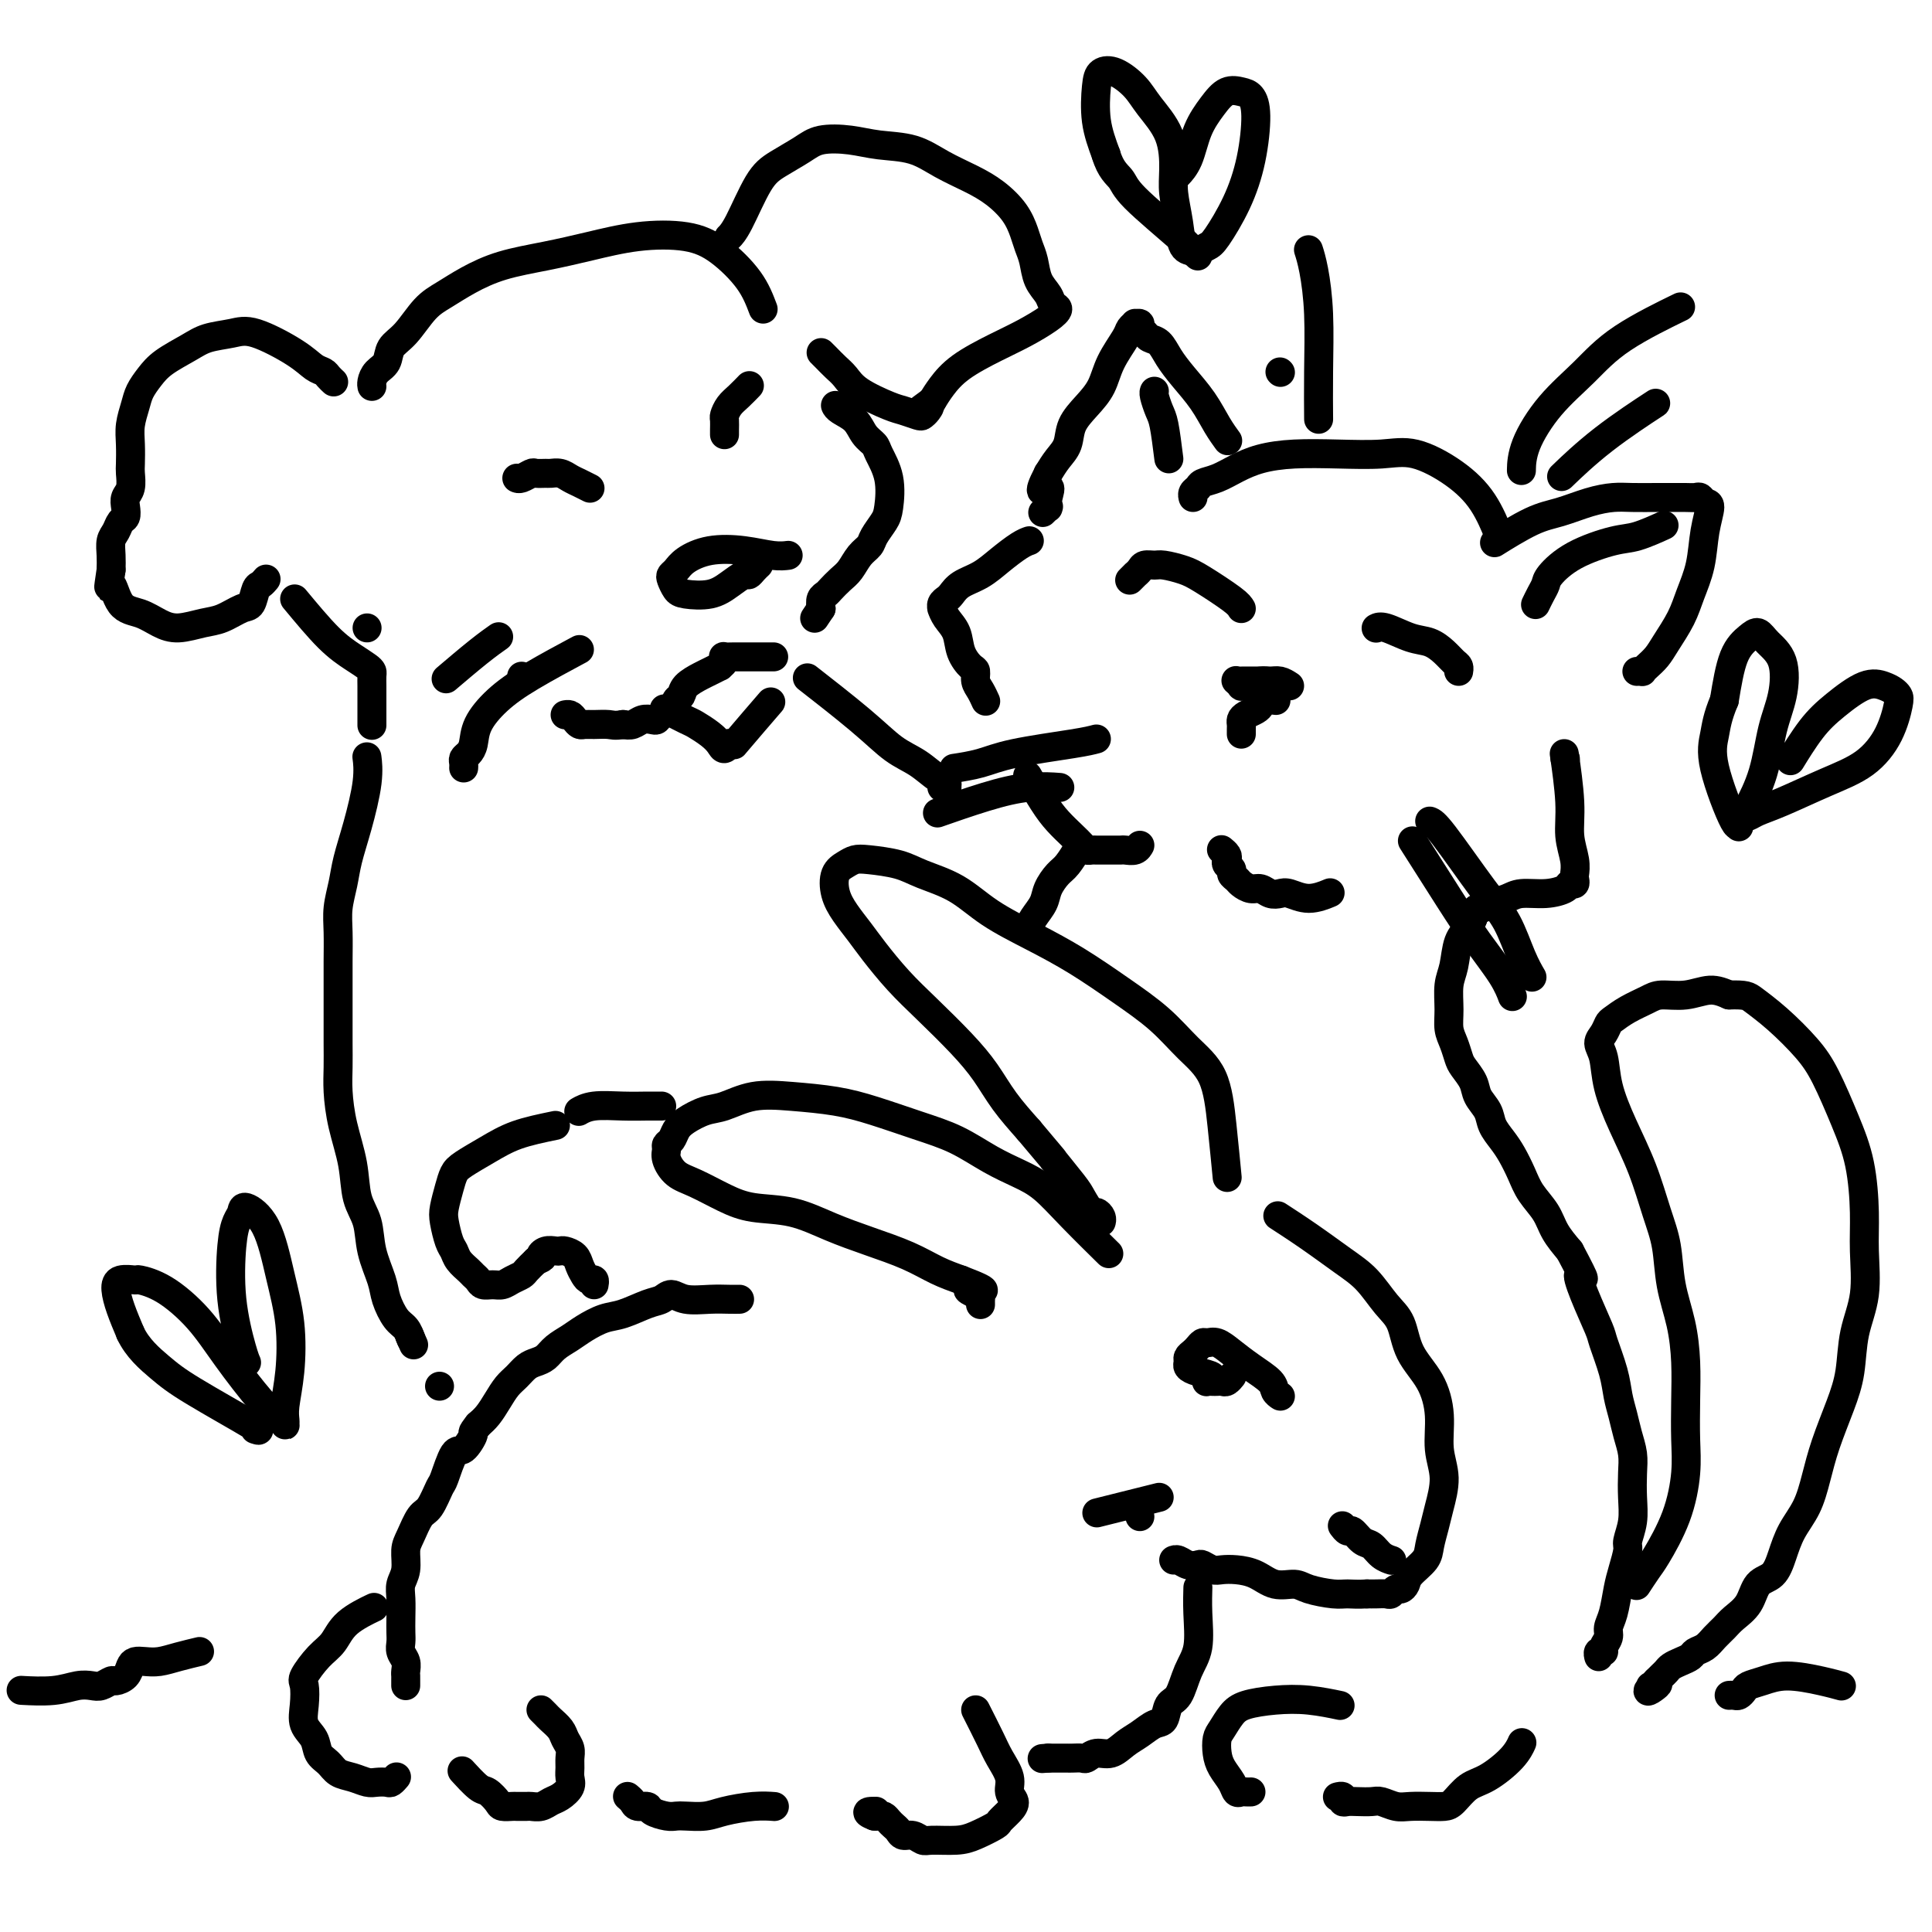 <svg viewBox='0 0 400 400' version='1.1' xmlns='http://www.w3.org/2000/svg' xmlns:xlink='http://www.w3.org/1999/xlink'><g fill='none' stroke='rgb(0,0,0)' stroke-width='6' stroke-linecap='round' stroke-linejoin='round'><path d='M265,252c-0.036,-0.023 -0.072,-0.047 0,0c0.072,0.047 0.252,0.163 0,0c-0.252,-0.163 -0.934,-0.606 0,0c0.934,0.606 3.486,2.260 6,4c2.514,1.740 4.989,3.566 7,5c2.011,1.434 3.557,2.474 5,4c1.443,1.526 2.783,3.536 4,5c1.217,1.464 2.311,2.382 3,4c0.689,1.618 0.974,3.936 2,6c1.026,2.064 2.794,3.875 4,6c1.206,2.125 1.851,4.563 2,7c0.149,2.437 -0.198,4.872 0,7c0.198,2.128 0.942,3.948 1,6c0.058,2.052 -0.569,4.335 -1,6c-0.431,1.665 -0.665,2.712 -1,4c-0.335,1.288 -0.772,2.819 -1,4c-0.228,1.181 -0.246,2.014 -1,3c-0.754,0.986 -2.244,2.124 -3,3c-0.756,0.876 -0.779,1.489 -1,2c-0.221,0.511 -0.639,0.922 -1,1c-0.361,0.078 -0.663,-0.175 -1,0c-0.337,0.175 -0.709,0.779 -1,1c-0.291,0.221 -0.501,0.060 -1,0c-0.499,-0.060 -1.285,-0.017 -2,0c-0.715,0.017 -1.357,0.009 -2,0'/><path d='M283,330c-1.879,0.143 -3.076,0.002 -4,0c-0.924,-0.002 -1.576,0.137 -3,0c-1.424,-0.137 -3.620,-0.548 -5,-1c-1.380,-0.452 -1.945,-0.944 -3,-1c-1.055,-0.056 -2.600,0.326 -4,0c-1.400,-0.326 -2.655,-1.359 -4,-2c-1.345,-0.641 -2.779,-0.890 -4,-1c-1.221,-0.110 -2.228,-0.081 -3,0c-0.772,0.081 -1.310,0.214 -2,0c-0.690,-0.214 -1.534,-0.775 -2,-1c-0.466,-0.225 -0.556,-0.113 -1,0c-0.444,0.113 -1.243,0.226 -2,0c-0.757,-0.226 -1.473,-0.792 -2,-1c-0.527,-0.208 -0.865,-0.060 -1,0c-0.135,0.060 -0.068,0.030 0,0'/><path d='M254,243c-0.022,-0.232 -0.045,-0.465 0,0c0.045,0.465 0.157,1.627 0,0c-0.157,-1.627 -0.583,-6.043 -1,-10c-0.417,-3.957 -0.825,-7.453 -2,-10c-1.175,-2.547 -3.118,-4.144 -5,-6c-1.882,-1.856 -3.702,-3.972 -6,-6c-2.298,-2.028 -5.073,-3.967 -8,-6c-2.927,-2.033 -6.005,-4.158 -9,-6c-2.995,-1.842 -5.909,-3.400 -9,-5c-3.091,-1.600 -6.361,-3.241 -9,-5c-2.639,-1.759 -4.646,-3.635 -7,-5c-2.354,-1.365 -5.053,-2.220 -7,-3c-1.947,-0.780 -3.142,-1.487 -5,-2c-1.858,-0.513 -4.380,-0.833 -6,-1c-1.620,-0.167 -2.338,-0.180 -3,0c-0.662,0.180 -1.268,0.554 -2,1c-0.732,0.446 -1.590,0.963 -2,2c-0.410,1.037 -0.372,2.593 0,4c0.372,1.407 1.079,2.663 2,4c0.921,1.337 2.055,2.754 3,4c0.945,1.246 1.701,2.320 3,4c1.299,1.680 3.140,3.967 5,6c1.860,2.033 3.739,3.813 6,6c2.261,2.187 4.905,4.782 7,7c2.095,2.218 3.641,4.059 5,6c1.359,1.941 2.531,3.983 4,6c1.469,2.017 3.234,4.008 5,6'/><path d='M213,234c6.793,8.053 4.776,5.684 5,6c0.224,0.316 2.691,3.317 4,5c1.309,1.683 1.461,2.048 2,3c0.539,0.952 1.465,2.490 2,3c0.535,0.510 0.679,-0.007 1,0c0.321,0.007 0.818,0.538 1,1c0.182,0.462 0.049,0.855 0,1c-0.049,0.145 -0.014,0.041 0,0c0.014,-0.041 0.007,-0.021 0,0'/><path d='M229,259c0.046,0.045 0.092,0.091 0,0c-0.092,-0.091 -0.322,-0.317 0,0c0.322,0.317 1.197,1.177 0,0c-1.197,-1.177 -4.467,-4.391 -7,-7c-2.533,-2.609 -4.330,-4.613 -6,-6c-1.670,-1.387 -3.214,-2.157 -5,-3c-1.786,-0.843 -3.814,-1.760 -6,-3c-2.186,-1.240 -4.528,-2.805 -7,-4c-2.472,-1.195 -5.072,-2.021 -8,-3c-2.928,-0.979 -6.184,-2.112 -9,-3c-2.816,-0.888 -5.193,-1.532 -8,-2c-2.807,-0.468 -6.044,-0.760 -9,-1c-2.956,-0.240 -5.632,-0.426 -8,0c-2.368,0.426 -4.427,1.466 -6,2c-1.573,0.534 -2.660,0.563 -4,1c-1.340,0.437 -2.933,1.282 -4,2c-1.067,0.718 -1.608,1.307 -2,2c-0.392,0.693 -0.636,1.488 -1,2c-0.364,0.512 -0.847,0.741 -1,1c-0.153,0.259 0.026,0.548 0,1c-0.026,0.452 -0.257,1.067 0,2c0.257,0.933 1.003,2.185 2,3c0.997,0.815 2.245,1.194 4,2c1.755,0.806 4.017,2.039 6,3c1.983,0.961 3.687,1.650 6,2c2.313,0.350 5.233,0.363 8,1c2.767,0.637 5.379,1.900 8,3c2.621,1.100 5.249,2.037 8,3c2.751,0.963 5.625,1.952 8,3c2.375,1.048 4.250,2.157 6,3c1.750,0.843 3.375,1.422 5,2'/><path d='M199,265c7.989,3.040 3.461,2.139 2,2c-1.461,-0.139 0.144,0.485 1,1c0.856,0.515 0.961,0.923 1,1c0.039,0.077 0.010,-0.175 0,0c-0.010,0.175 -0.003,0.778 0,1c0.003,0.222 0.001,0.063 0,0c-0.001,-0.063 -0.000,-0.032 0,0'/><path d='M153,269c0.001,-0.000 0.001,-0.000 0,0c-0.001,0.000 -0.005,0.000 0,0c0.005,-0.000 0.019,-0.000 0,0c-0.019,0.000 -0.070,0.001 0,0c0.070,-0.001 0.261,-0.005 0,0c-0.261,0.005 -0.976,0.019 -2,0c-1.024,-0.019 -2.359,-0.070 -4,0c-1.641,0.070 -3.590,0.260 -5,0c-1.410,-0.260 -2.281,-0.971 -3,-1c-0.719,-0.029 -1.288,0.625 -2,1c-0.712,0.375 -1.569,0.471 -3,1c-1.431,0.529 -3.437,1.493 -5,2c-1.563,0.507 -2.684,0.559 -4,1c-1.316,0.441 -2.828,1.270 -4,2c-1.172,0.730 -2.005,1.361 -3,2c-0.995,0.639 -2.153,1.288 -3,2c-0.847,0.712 -1.382,1.488 -2,2c-0.618,0.512 -1.320,0.759 -2,1c-0.680,0.241 -1.337,0.477 -2,1c-0.663,0.523 -1.332,1.334 -2,2c-0.668,0.666 -1.334,1.189 -2,2c-0.666,0.811 -1.333,1.911 -2,3c-0.667,1.089 -1.333,2.168 -2,3c-0.667,0.832 -1.333,1.416 -2,2'/><path d='M99,295c-1.677,2.123 -0.868,1.430 -1,2c-0.132,0.570 -1.204,2.401 -2,3c-0.796,0.599 -1.315,-0.035 -2,1c-0.685,1.035 -1.535,3.740 -2,5c-0.465,1.260 -0.545,1.074 -1,2c-0.455,0.926 -1.284,2.965 -2,4c-0.716,1.035 -1.320,1.067 -2,2c-0.680,0.933 -1.436,2.766 -2,4c-0.564,1.234 -0.936,1.870 -1,3c-0.064,1.130 0.179,2.754 0,4c-0.179,1.246 -0.780,2.116 -1,3c-0.220,0.884 -0.060,1.784 0,3c0.060,1.216 0.020,2.748 0,4c-0.020,1.252 -0.019,2.223 0,3c0.019,0.777 0.058,1.360 0,2c-0.058,0.640 -0.212,1.337 0,2c0.212,0.663 0.789,1.292 1,2c0.211,0.708 0.057,1.496 0,2c-0.057,0.504 -0.015,0.723 0,1c0.015,0.277 0.004,0.610 0,1c-0.004,0.390 -0.001,0.836 0,1c0.001,0.164 0.000,0.047 0,0c-0.000,-0.047 -0.000,-0.023 0,0'/><path d='M248,329c0.001,-0.028 0.002,-0.055 0,0c-0.002,0.055 -0.007,0.193 0,0c0.007,-0.193 0.024,-0.717 0,0c-0.024,0.717 -0.090,2.676 0,5c0.090,2.324 0.337,5.012 0,7c-0.337,1.988 -1.258,3.277 -2,5c-0.742,1.723 -1.304,3.879 -2,5c-0.696,1.121 -1.526,1.206 -2,2c-0.474,0.794 -0.591,2.298 -1,3c-0.409,0.702 -1.110,0.604 -2,1c-0.890,0.396 -1.969,1.287 -3,2c-1.031,0.713 -2.016,1.249 -3,2c-0.984,0.751 -1.969,1.718 -3,2c-1.031,0.282 -2.108,-0.121 -3,0c-0.892,0.121 -1.597,0.764 -2,1c-0.403,0.236 -0.503,0.063 -1,0c-0.497,-0.063 -1.390,-0.017 -2,0c-0.610,0.017 -0.938,0.005 -1,0c-0.062,-0.005 0.142,-0.001 0,0c-0.142,0.001 -0.629,0.000 -1,0c-0.371,-0.000 -0.625,-0.000 -1,0c-0.375,0.000 -0.870,0.000 -1,0c-0.130,-0.000 0.106,-0.000 0,0c-0.106,0.000 -0.553,0.000 -1,0'/><path d='M217,364c-2.167,0.167 -1.083,0.083 0,0'/><path d='M202,354c1.105,2.183 2.209,4.367 3,6c0.791,1.633 1.268,2.716 2,4c0.732,1.284 1.720,2.768 2,4c0.280,1.232 -0.146,2.213 0,3c0.146,0.787 0.864,1.380 1,2c0.136,0.620 -0.310,1.266 -1,2c-0.690,0.734 -1.624,1.555 -2,2c-0.376,0.445 -0.194,0.513 -1,1c-0.806,0.487 -2.600,1.395 -4,2c-1.400,0.605 -2.406,0.909 -4,1c-1.594,0.091 -3.775,-0.031 -5,0c-1.225,0.031 -1.494,0.216 -2,0c-0.506,-0.216 -1.249,-0.831 -2,-1c-0.751,-0.169 -1.511,0.109 -2,0c-0.489,-0.109 -0.708,-0.603 -1,-1c-0.292,-0.397 -0.655,-0.695 -1,-1c-0.345,-0.305 -0.670,-0.618 -1,-1c-0.330,-0.382 -0.666,-0.834 -1,-1c-0.334,-0.166 -0.667,-0.048 -1,0c-0.333,0.048 -0.667,0.024 -1,0'/><path d='M181,376c-2.631,-1.000 -0.708,-1.000 0,-1c0.708,0.000 0.202,0.000 0,0c-0.202,-0.000 -0.101,0.000 0,0'/><path d='M160,374c0.296,0.022 0.591,0.044 0,0c-0.591,-0.044 -2.070,-0.156 -4,0c-1.930,0.156 -4.312,0.578 -6,1c-1.688,0.422 -2.684,0.842 -4,1c-1.316,0.158 -2.953,0.052 -4,0c-1.047,-0.052 -1.503,-0.052 -2,0c-0.497,0.052 -1.036,0.155 -2,0c-0.964,-0.155 -2.353,-0.567 -3,-1c-0.647,-0.433 -0.552,-0.887 -1,-1c-0.448,-0.113 -1.441,0.113 -2,0c-0.559,-0.113 -0.686,-0.566 -1,-1c-0.314,-0.434 -0.815,-0.847 -1,-1c-0.185,-0.153 -0.053,-0.044 0,0c0.053,0.044 0.026,0.022 0,0'/><path d='M112,354c0.364,0.357 0.728,0.715 1,1c0.272,0.285 0.451,0.499 1,1c0.549,0.501 1.468,1.289 2,2c0.532,0.711 0.678,1.345 1,2c0.322,0.655 0.820,1.330 1,2c0.180,0.670 0.042,1.335 0,2c-0.042,0.665 0.011,1.330 0,2c-0.011,0.670 -0.086,1.346 0,2c0.086,0.654 0.331,1.285 0,2c-0.331,0.715 -1.239,1.512 -2,2c-0.761,0.488 -1.374,0.667 -2,1c-0.626,0.333 -1.266,0.821 -2,1c-0.734,0.179 -1.563,0.048 -2,0c-0.437,-0.048 -0.483,-0.015 -1,0c-0.517,0.015 -1.504,0.011 -2,0c-0.496,-0.011 -0.502,-0.028 -1,0c-0.498,0.028 -1.490,0.102 -2,0c-0.510,-0.102 -0.540,-0.378 -1,-1c-0.460,-0.622 -1.350,-1.589 -2,-2c-0.650,-0.411 -1.060,-0.264 -2,-1c-0.940,-0.736 -2.412,-2.353 -3,-3c-0.588,-0.647 -0.294,-0.323 0,0'/><path d='M77,333c-0.132,0.063 -0.264,0.126 0,0c0.264,-0.126 0.925,-0.440 0,0c-0.925,0.440 -3.435,1.635 -5,3c-1.565,1.365 -2.184,2.899 -3,4c-0.816,1.101 -1.828,1.768 -3,3c-1.172,1.232 -2.503,3.029 -3,4c-0.497,0.971 -0.159,1.118 0,2c0.159,0.882 0.140,2.501 0,4c-0.140,1.499 -0.400,2.878 0,4c0.400,1.122 1.461,1.988 2,3c0.539,1.012 0.557,2.170 1,3c0.443,0.830 1.312,1.333 2,2c0.688,0.667 1.196,1.499 2,2c0.804,0.501 1.903,0.671 3,1c1.097,0.329 2.193,0.816 3,1c0.807,0.184 1.327,0.063 2,0c0.673,-0.063 1.500,-0.068 2,0c0.500,0.068 0.673,0.211 1,0c0.327,-0.211 0.808,-0.774 1,-1c0.192,-0.226 0.096,-0.113 0,0'/><path d='M310,110c-0.057,-0.142 -0.113,-0.284 0,0c0.113,0.284 0.397,0.994 0,0c-0.397,-0.994 -1.474,-3.692 -3,-6c-1.526,-2.308 -3.501,-4.227 -6,-6c-2.499,-1.773 -5.521,-3.401 -8,-4c-2.479,-0.599 -4.413,-0.169 -7,0c-2.587,0.169 -5.826,0.076 -9,0c-3.174,-0.076 -6.283,-0.137 -9,0c-2.717,0.137 -5.042,0.470 -7,1c-1.958,0.530 -3.548,1.255 -5,2c-1.452,0.745 -2.767,1.510 -4,2c-1.233,0.490 -2.383,0.706 -3,1c-0.617,0.294 -0.702,0.666 -1,1c-0.298,0.334 -0.811,0.628 -1,1c-0.189,0.372 -0.054,0.820 0,1c0.054,0.180 0.027,0.090 0,0'/><path d='M310,112c-0.003,0.002 -0.007,0.004 0,0c0.007,-0.004 0.023,-0.015 0,0c-0.023,0.015 -0.087,0.054 0,0c0.087,-0.054 0.325,-0.203 0,0c-0.325,0.203 -1.213,0.758 0,0c1.213,-0.758 4.528,-2.830 7,-4c2.472,-1.170 4.101,-1.438 6,-2c1.899,-0.562 4.069,-1.419 6,-2c1.931,-0.581 3.623,-0.888 5,-1c1.377,-0.112 2.439,-0.030 4,0c1.561,0.030 3.623,0.007 5,0c1.377,-0.007 2.070,0.002 3,0c0.930,-0.002 2.096,-0.014 3,0c0.904,0.014 1.545,0.055 2,0c0.455,-0.055 0.722,-0.207 1,0c0.278,0.207 0.566,0.774 1,1c0.434,0.226 1.015,0.110 1,1c-0.015,0.890 -0.627,2.787 -1,5c-0.373,2.213 -0.508,4.742 -1,7c-0.492,2.258 -1.339,4.244 -2,6c-0.661,1.756 -1.134,3.283 -2,5c-0.866,1.717 -2.126,3.623 -3,5c-0.874,1.377 -1.362,2.225 -2,3c-0.638,0.775 -1.425,1.475 -2,2c-0.575,0.525 -0.939,0.873 -1,1c-0.061,0.127 0.179,0.034 0,0c-0.179,-0.034 -0.779,-0.009 -1,0c-0.221,0.009 -0.063,0.003 0,0c0.063,-0.003 0.032,-0.001 0,0'/><path d='M254,91c0.162,0.222 0.325,0.443 0,0c-0.325,-0.443 -1.136,-1.551 -2,-3c-0.864,-1.449 -1.779,-3.239 -3,-5c-1.221,-1.761 -2.746,-3.494 -4,-5c-1.254,-1.506 -2.235,-2.784 -3,-4c-0.765,-1.216 -1.314,-2.368 -2,-3c-0.686,-0.632 -1.508,-0.744 -2,-1c-0.492,-0.256 -0.653,-0.658 -1,-1c-0.347,-0.342 -0.881,-0.625 -1,-1c-0.119,-0.375 0.177,-0.843 0,-1c-0.177,-0.157 -0.828,-0.003 -1,0c-0.172,0.003 0.134,-0.145 0,0c-0.134,0.145 -0.710,0.583 -1,1c-0.290,0.417 -0.295,0.813 -1,2c-0.705,1.187 -2.110,3.164 -3,5c-0.890,1.836 -1.264,3.530 -2,5c-0.736,1.470 -1.835,2.714 -3,4c-1.165,1.286 -2.395,2.613 -3,4c-0.605,1.387 -0.586,2.835 -1,4c-0.414,1.165 -1.261,2.047 -2,3c-0.739,0.953 -1.369,1.976 -2,3'/><path d='M217,98c-2.784,5.386 -0.745,3.351 0,3c0.745,-0.351 0.196,0.981 0,2c-0.196,1.019 -0.039,1.723 0,2c0.039,0.277 -0.041,0.126 0,0c0.041,-0.126 0.203,-0.226 0,0c-0.203,0.226 -0.772,0.779 -1,1c-0.228,0.221 -0.114,0.111 0,0'/><path d='M213,112c-0.003,0.001 -0.005,0.002 0,0c0.005,-0.002 0.018,-0.006 0,0c-0.018,0.006 -0.065,0.022 0,0c0.065,-0.022 0.243,-0.081 0,0c-0.243,0.081 -0.905,0.301 -2,1c-1.095,0.699 -2.622,1.875 -4,3c-1.378,1.125 -2.608,2.199 -4,3c-1.392,0.801 -2.947,1.329 -4,2c-1.053,0.671 -1.603,1.485 -2,2c-0.397,0.515 -0.640,0.732 -1,1c-0.360,0.268 -0.835,0.588 -1,1c-0.165,0.412 -0.018,0.918 0,1c0.018,0.082 -0.094,-0.258 0,0c0.094,0.258 0.393,1.115 1,2c0.607,0.885 1.521,1.798 2,3c0.479,1.202 0.523,2.692 1,4c0.477,1.308 1.385,2.435 2,3c0.615,0.565 0.935,0.569 1,1c0.065,0.431 -0.127,1.291 0,2c0.127,0.709 0.573,1.268 1,2c0.427,0.732 0.836,1.638 1,2c0.164,0.362 0.082,0.181 0,0'/><path d='M324,157c0.000,0.000 0.100,0.100 0.1,0.1'/><path d='M324,157c-0.121,-0.841 -0.243,-1.683 0,0c0.243,1.683 0.849,5.890 1,9c0.151,3.110 -0.155,5.125 0,7c0.155,1.875 0.770,3.612 1,5c0.230,1.388 0.075,2.427 0,3c-0.075,0.573 -0.069,0.679 0,1c0.069,0.321 0.202,0.856 0,1c-0.202,0.144 -0.739,-0.102 -1,0c-0.261,0.102 -0.248,0.552 -1,1c-0.752,0.448 -2.271,0.895 -4,1c-1.729,0.105 -3.667,-0.130 -5,0c-1.333,0.130 -2.060,0.626 -3,1c-0.940,0.374 -2.094,0.626 -3,1c-0.906,0.374 -1.563,0.871 -2,1c-0.437,0.129 -0.653,-0.110 -1,0c-0.347,0.110 -0.824,0.568 -1,1c-0.176,0.432 -0.050,0.838 0,1c0.050,0.162 0.025,0.081 0,0'/><path d='M305,190c0.000,-0.001 0.001,-0.002 0,0c-0.001,0.002 -0.002,0.006 0,0c0.002,-0.006 0.008,-0.023 0,0c-0.008,0.023 -0.029,0.085 0,0c0.029,-0.085 0.109,-0.317 0,0c-0.109,0.317 -0.407,1.182 -1,2c-0.593,0.818 -1.480,1.587 -2,3c-0.520,1.413 -0.672,3.469 -1,5c-0.328,1.531 -0.831,2.535 -1,4c-0.169,1.465 -0.005,3.389 0,5c0.005,1.611 -0.149,2.910 0,4c0.149,1.090 0.602,1.972 1,3c0.398,1.028 0.740,2.204 1,3c0.260,0.796 0.436,1.213 1,2c0.564,0.787 1.516,1.943 2,3c0.484,1.057 0.500,2.014 1,3c0.500,0.986 1.485,1.999 2,3c0.515,1.001 0.560,1.989 1,3c0.440,1.011 1.277,2.044 2,3c0.723,0.956 1.334,1.833 2,3c0.666,1.167 1.388,2.622 2,4c0.612,1.378 1.112,2.679 2,4c0.888,1.321 2.162,2.663 3,4c0.838,1.337 1.239,2.668 2,4c0.761,1.332 1.880,2.666 3,4'/><path d='M325,259c4.306,8.112 2.572,5.393 2,5c-0.572,-0.393 0.018,1.539 1,4c0.982,2.461 2.357,5.452 3,7c0.643,1.548 0.553,1.652 1,3c0.447,1.348 1.430,3.939 2,6c0.570,2.061 0.727,3.593 1,5c0.273,1.407 0.661,2.689 1,4c0.339,1.311 0.628,2.650 1,4c0.372,1.350 0.828,2.712 1,4c0.172,1.288 0.061,2.503 0,4c-0.061,1.497 -0.072,3.275 0,5c0.072,1.725 0.226,3.397 0,5c-0.226,1.603 -0.834,3.135 -1,4c-0.166,0.865 0.109,1.061 0,2c-0.109,0.939 -0.603,2.622 -1,4c-0.397,1.378 -0.699,2.453 -1,4c-0.301,1.547 -0.601,3.567 -1,5c-0.399,1.433 -0.895,2.278 -1,3c-0.105,0.722 0.182,1.322 0,2c-0.182,0.678 -0.833,1.436 -1,2c-0.167,0.564 0.151,0.935 0,1c-0.151,0.065 -0.771,-0.175 -1,0c-0.229,0.175 -0.065,0.764 0,1c0.065,0.236 0.033,0.118 0,0'/><path d='M339,328c0.052,-0.080 0.104,-0.159 0,0c-0.104,0.159 -0.364,0.558 0,0c0.364,-0.558 1.351,-2.071 2,-3c0.649,-0.929 0.958,-1.274 2,-3c1.042,-1.726 2.816,-4.833 4,-8c1.184,-3.167 1.780,-6.396 2,-9c0.220,-2.604 0.066,-4.584 0,-7c-0.066,-2.416 -0.044,-5.267 0,-8c0.044,-2.733 0.112,-5.346 0,-8c-0.112,-2.654 -0.402,-5.347 -1,-8c-0.598,-2.653 -1.503,-5.267 -2,-8c-0.497,-2.733 -0.585,-5.587 -1,-8c-0.415,-2.413 -1.157,-4.386 -2,-7c-0.843,-2.614 -1.785,-5.869 -3,-9c-1.215,-3.131 -2.701,-6.137 -4,-9c-1.299,-2.863 -2.411,-5.583 -3,-8c-0.589,-2.417 -0.653,-4.531 -1,-6c-0.347,-1.469 -0.975,-2.294 -1,-3c-0.025,-0.706 0.553,-1.292 1,-2c0.447,-0.708 0.765,-1.539 1,-2c0.235,-0.461 0.389,-0.553 1,-1c0.611,-0.447 1.678,-1.249 3,-2c1.322,-0.751 2.898,-1.453 4,-2c1.102,-0.547 1.728,-0.941 3,-1c1.272,-0.059 3.189,0.215 5,0c1.811,-0.215 3.518,-0.919 5,-1c1.482,-0.081 2.741,0.459 4,1'/><path d='M358,206c3.543,-0.091 3.900,0.181 5,1c1.100,0.819 2.942,2.185 5,4c2.058,1.815 4.331,4.080 6,6c1.669,1.920 2.734,3.496 4,6c1.266,2.504 2.733,5.934 4,9c1.267,3.066 2.332,5.766 3,9c0.668,3.234 0.937,7.003 1,10c0.063,2.997 -0.079,5.222 0,8c0.079,2.778 0.379,6.110 0,9c-0.379,2.890 -1.439,5.338 -2,8c-0.561,2.662 -0.625,5.537 -1,8c-0.375,2.463 -1.063,4.513 -2,7c-0.937,2.487 -2.124,5.410 -3,8c-0.876,2.590 -1.441,4.848 -2,7c-0.559,2.152 -1.112,4.199 -2,6c-0.888,1.801 -2.109,3.357 -3,5c-0.891,1.643 -1.450,3.374 -2,5c-0.550,1.626 -1.092,3.145 -2,4c-0.908,0.855 -2.183,1.044 -3,2c-0.817,0.956 -1.177,2.680 -2,4c-0.823,1.320 -2.108,2.238 -3,3c-0.892,0.762 -1.390,1.370 -2,2c-0.610,0.630 -1.332,1.282 -2,2c-0.668,0.718 -1.282,1.502 -2,2c-0.718,0.498 -1.540,0.711 -2,1c-0.460,0.289 -0.557,0.655 -1,1c-0.443,0.345 -1.232,0.670 -2,1c-0.768,0.330 -1.515,0.666 -2,1c-0.485,0.334 -0.707,0.667 -1,1c-0.293,0.333 -0.655,0.667 -1,1c-0.345,0.333 -0.672,0.667 -1,1'/><path d='M343,348c-3.655,3.631 -0.792,1.708 0,1c0.792,-0.708 -0.488,-0.202 -1,0c-0.512,0.202 -0.256,0.101 0,0'/><path d='M315,361c-0.027,0.061 -0.054,0.123 0,0c0.054,-0.123 0.191,-0.429 0,0c-0.191,0.429 -0.708,1.593 -2,3c-1.292,1.407 -3.359,3.057 -5,4c-1.641,0.943 -2.855,1.181 -4,2c-1.145,0.819 -2.221,2.221 -3,3c-0.779,0.779 -1.262,0.937 -2,1c-0.738,0.063 -1.730,0.031 -3,0c-1.270,-0.031 -2.819,-0.061 -4,0c-1.181,0.061 -1.993,0.212 -3,0c-1.007,-0.212 -2.207,-0.788 -3,-1c-0.793,-0.212 -1.178,-0.061 -2,0c-0.822,0.061 -2.080,0.030 -3,0c-0.920,-0.030 -1.500,-0.061 -2,0c-0.500,0.061 -0.918,0.212 -1,0c-0.082,-0.212 0.174,-0.789 0,-1c-0.174,-0.211 -0.778,-0.057 -1,0c-0.222,0.057 -0.064,0.016 0,0c0.064,-0.016 0.032,-0.008 0,0'/><path d='M213,161c-0.001,-0.002 -0.003,-0.005 0,0c0.003,0.005 0.010,0.017 0,0c-0.010,-0.017 -0.036,-0.062 0,0c0.036,0.062 0.135,0.233 0,0c-0.135,-0.233 -0.502,-0.869 0,0c0.502,0.869 1.875,3.242 3,5c1.125,1.758 2.003,2.902 3,4c0.997,1.098 2.112,2.151 3,3c0.888,0.849 1.547,1.496 2,2c0.453,0.504 0.699,0.867 1,1c0.301,0.133 0.658,0.036 1,0c0.342,-0.036 0.669,-0.010 1,0c0.331,0.010 0.666,0.003 1,0c0.334,-0.003 0.666,-0.001 1,0c0.334,0.001 0.670,0.001 1,0c0.330,-0.001 0.652,-0.004 1,0c0.348,0.004 0.720,0.015 1,0c0.280,-0.015 0.467,-0.056 1,0c0.533,0.056 1.413,0.207 2,0c0.587,-0.207 0.882,-0.774 1,-1c0.118,-0.226 0.059,-0.113 0,0'/><path d='M275,185c0.344,-0.143 0.689,-0.286 0,0c-0.689,0.286 -2.411,1.001 -4,1c-1.589,-0.001 -3.044,-0.717 -4,-1c-0.956,-0.283 -1.412,-0.131 -2,0c-0.588,0.131 -1.309,0.242 -2,0c-0.691,-0.242 -1.352,-0.838 -2,-1c-0.648,-0.162 -1.283,0.111 -2,0c-0.717,-0.111 -1.516,-0.607 -2,-1c-0.484,-0.393 -0.652,-0.683 -1,-1c-0.348,-0.317 -0.877,-0.662 -1,-1c-0.123,-0.338 0.159,-0.669 0,-1c-0.159,-0.331 -0.761,-0.663 -1,-1c-0.239,-0.337 -0.116,-0.678 0,-1c0.116,-0.322 0.223,-0.625 0,-1c-0.223,-0.375 -0.778,-0.821 -1,-1c-0.222,-0.179 -0.111,-0.089 0,0'/><path d='M264,145c-0.004,-0.000 -0.008,-0.001 0,0c0.008,0.001 0.027,0.003 0,0c-0.027,-0.003 -0.100,-0.012 0,0c0.100,0.012 0.374,0.045 0,0c-0.374,-0.045 -1.396,-0.167 -2,0c-0.604,0.167 -0.789,0.622 -1,1c-0.211,0.378 -0.449,0.678 -1,1c-0.551,0.322 -1.416,0.664 -2,1c-0.584,0.336 -0.889,0.664 -1,1c-0.111,0.336 -0.030,0.678 0,1c0.030,0.322 0.008,0.622 0,1c-0.008,0.378 -0.002,0.832 0,1c0.002,0.168 0.001,0.048 0,0c-0.001,-0.048 -0.000,-0.024 0,0'/><path d='M285,130c-0.007,0.004 -0.015,0.008 0,0c0.015,-0.008 0.051,-0.028 0,0c-0.051,0.028 -0.190,0.104 0,0c0.190,-0.104 0.709,-0.389 2,0c1.291,0.389 3.355,1.452 5,2c1.645,0.548 2.872,0.581 4,1c1.128,0.419 2.159,1.222 3,2c0.841,0.778 1.493,1.529 2,2c0.507,0.471 0.868,0.662 1,1c0.132,0.338 0.036,0.822 0,1c-0.036,0.178 -0.010,0.051 0,0c0.010,-0.051 0.005,-0.025 0,0'/><path d='M257,126c-0.258,-0.445 -0.516,-0.890 -2,-2c-1.484,-1.110 -4.194,-2.887 -6,-4c-1.806,-1.113 -2.707,-1.564 -4,-2c-1.293,-0.436 -2.977,-0.859 -4,-1c-1.023,-0.141 -1.383,-0.000 -2,0c-0.617,0.000 -1.489,-0.140 -2,0c-0.511,0.140 -0.659,0.560 -1,1c-0.341,0.440 -0.875,0.902 -1,1c-0.125,0.098 0.159,-0.166 0,0c-0.159,0.166 -0.760,0.762 -1,1c-0.240,0.238 -0.120,0.119 0,0'/><path d='M158,64c-0.737,-1.944 -1.475,-3.888 -3,-6c-1.525,-2.112 -3.839,-4.392 -6,-6c-2.161,-1.608 -4.169,-2.545 -7,-3c-2.831,-0.455 -6.486,-0.429 -10,0c-3.514,0.429 -6.887,1.259 -10,2c-3.113,0.741 -5.967,1.393 -9,2c-3.033,0.607 -6.247,1.170 -9,2c-2.753,0.830 -5.046,1.926 -7,3c-1.954,1.074 -3.569,2.126 -5,3c-1.431,0.874 -2.677,1.571 -4,3c-1.323,1.429 -2.722,3.591 -4,5c-1.278,1.409 -2.433,2.066 -3,3c-0.567,0.934 -0.544,2.145 -1,3c-0.456,0.855 -1.390,1.353 -2,2c-0.610,0.647 -0.895,1.441 -1,2c-0.105,0.559 -0.028,0.881 0,1c0.028,0.119 0.008,0.034 0,0c-0.008,-0.034 -0.004,-0.017 0,0'/><path d='M151,49c0.034,-0.033 0.069,-0.067 0,0c-0.069,0.067 -0.241,0.233 0,0c0.241,-0.233 0.894,-0.865 2,-3c1.106,-2.135 2.665,-5.774 4,-8c1.335,-2.226 2.448,-3.038 4,-4c1.552,-0.962 3.544,-2.074 5,-3c1.456,-0.926 2.376,-1.665 4,-2c1.624,-0.335 3.953,-0.267 6,0c2.047,0.267 3.814,0.731 6,1c2.186,0.269 4.791,0.343 7,1c2.209,0.657 4.020,1.898 6,3c1.980,1.102 4.127,2.066 6,3c1.873,0.934 3.472,1.838 5,3c1.528,1.162 2.986,2.583 4,4c1.014,1.417 1.585,2.830 2,4c0.415,1.170 0.674,2.096 1,3c0.326,0.904 0.719,1.786 1,3c0.281,1.214 0.450,2.761 1,4c0.550,1.239 1.482,2.169 2,3c0.518,0.831 0.624,1.562 1,2c0.376,0.438 1.024,0.584 1,1c-0.024,0.416 -0.720,1.101 -2,2c-1.280,0.899 -3.144,2.012 -5,3c-1.856,0.988 -3.704,1.853 -6,3c-2.296,1.147 -5.041,2.578 -7,4c-1.959,1.422 -3.131,2.835 -4,4c-0.869,1.165 -1.434,2.083 -2,3'/><path d='M193,83c-4.264,3.120 -1.923,1.421 -1,1c0.923,-0.421 0.427,0.436 0,1c-0.427,0.564 -0.786,0.836 -1,1c-0.214,0.164 -0.284,0.220 -1,0c-0.716,-0.220 -2.078,-0.716 -3,-1c-0.922,-0.284 -1.402,-0.356 -3,-1c-1.598,-0.644 -4.313,-1.861 -6,-3c-1.687,-1.139 -2.347,-2.200 -3,-3c-0.653,-0.800 -1.299,-1.339 -2,-2c-0.701,-0.661 -1.456,-1.445 -2,-2c-0.544,-0.555 -0.878,-0.881 -1,-1c-0.122,-0.119 -0.033,-0.032 0,0c0.033,0.032 0.009,0.009 0,0c-0.009,-0.009 -0.005,-0.005 0,0'/><path d='M173,84c-0.002,-0.005 -0.005,-0.011 0,0c0.005,0.011 0.017,0.037 0,0c-0.017,-0.037 -0.064,-0.137 0,0c0.064,0.137 0.240,0.510 1,1c0.760,0.490 2.106,1.097 3,2c0.894,0.903 1.336,2.101 2,3c0.664,0.899 1.549,1.500 2,2c0.451,0.500 0.468,0.900 1,2c0.532,1.100 1.580,2.900 2,5c0.420,2.100 0.212,4.501 0,6c-0.212,1.499 -0.427,2.096 -1,3c-0.573,0.904 -1.504,2.115 -2,3c-0.496,0.885 -0.556,1.445 -1,2c-0.444,0.555 -1.270,1.104 -2,2c-0.730,0.896 -1.362,2.137 -2,3c-0.638,0.863 -1.281,1.347 -2,2c-0.719,0.653 -1.512,1.474 -2,2c-0.488,0.526 -0.670,0.757 -1,1c-0.330,0.243 -0.809,0.498 -1,1c-0.191,0.502 -0.096,1.251 0,2'/><path d='M170,126c-2.333,3.500 -1.167,1.750 0,0'/><path d='M163,115c-0.004,0.001 -0.008,0.001 0,0c0.008,-0.001 0.028,-0.004 0,0c-0.028,0.004 -0.102,0.014 0,0c0.102,-0.014 0.382,-0.050 0,0c-0.382,0.050 -1.426,0.188 -3,0c-1.574,-0.188 -3.679,-0.702 -6,-1c-2.321,-0.298 -4.857,-0.379 -7,0c-2.143,0.379 -3.892,1.218 -5,2c-1.108,0.782 -1.576,1.505 -2,2c-0.424,0.495 -0.806,0.761 -1,1c-0.194,0.239 -0.201,0.451 0,1c0.201,0.549 0.611,1.436 1,2c0.389,0.564 0.759,0.807 2,1c1.241,0.193 3.355,0.336 5,0c1.645,-0.336 2.823,-1.152 4,-2c1.177,-0.848 2.354,-1.730 3,-2c0.646,-0.270 0.762,0.071 1,0c0.238,-0.071 0.600,-0.555 1,-1c0.400,-0.445 0.838,-0.851 1,-1c0.162,-0.149 0.046,-0.043 0,0c-0.046,0.043 -0.023,0.021 0,0'/><path d='M160,136c-0.004,-0.000 -0.008,-0.000 0,0c0.008,0.000 0.028,0.000 0,0c-0.028,-0.000 -0.104,-0.000 0,0c0.104,0.000 0.389,0.000 0,0c-0.389,-0.000 -1.451,-0.000 -2,0c-0.549,0.000 -0.585,0.000 -1,0c-0.415,-0.000 -1.208,-0.001 -2,0c-0.792,0.001 -1.584,0.003 -2,0c-0.416,-0.003 -0.455,-0.011 -1,0c-0.545,0.011 -1.594,0.041 -2,0c-0.406,-0.041 -0.168,-0.151 0,0c0.168,0.151 0.264,0.565 0,1c-0.264,0.435 -0.890,0.893 -1,1c-0.110,0.107 0.297,-0.136 0,0c-0.297,0.136 -1.298,0.651 -2,1c-0.702,0.349 -1.104,0.531 -2,1c-0.896,0.469 -2.285,1.225 -3,2c-0.715,0.775 -0.755,1.570 -1,2c-0.245,0.430 -0.695,0.494 -1,1c-0.305,0.506 -0.466,1.455 -1,2c-0.534,0.545 -1.441,0.686 -2,1c-0.559,0.314 -0.768,0.802 -1,1c-0.232,0.198 -0.485,0.104 -1,0c-0.515,-0.104 -1.293,-0.220 -2,0c-0.707,0.220 -1.345,0.777 -2,1c-0.655,0.223 -1.328,0.111 -2,0'/><path d='M129,150c-1.764,0.309 -2.174,0.080 -3,0c-0.826,-0.080 -2.066,-0.011 -3,0c-0.934,0.011 -1.560,-0.036 -2,0c-0.440,0.036 -0.692,0.153 -1,0c-0.308,-0.153 -0.670,-0.577 -1,-1c-0.330,-0.423 -0.627,-0.845 -1,-1c-0.373,-0.155 -0.821,-0.044 -1,0c-0.179,0.044 -0.090,0.022 0,0'/><path d='M69,79c-0.025,-0.023 -0.051,-0.047 0,0c0.051,0.047 0.177,0.163 0,0c-0.177,-0.163 -0.658,-0.605 -1,-1c-0.342,-0.395 -0.543,-0.744 -1,-1c-0.457,-0.256 -1.168,-0.420 -2,-1c-0.832,-0.580 -1.785,-1.576 -4,-3c-2.215,-1.424 -5.692,-3.276 -8,-4c-2.308,-0.724 -3.447,-0.318 -5,0c-1.553,0.318 -3.519,0.550 -5,1c-1.481,0.450 -2.477,1.120 -4,2c-1.523,0.880 -3.575,1.971 -5,3c-1.425,1.029 -2.224,1.996 -3,3c-0.776,1.004 -1.528,2.044 -2,3c-0.472,0.956 -0.663,1.826 -1,3c-0.337,1.174 -0.821,2.650 -1,4c-0.179,1.350 -0.052,2.574 0,4c0.052,1.426 0.028,3.053 0,4c-0.028,0.947 -0.059,1.213 0,2c0.059,0.787 0.209,2.094 0,3c-0.209,0.906 -0.777,1.412 -1,2c-0.223,0.588 -0.102,1.259 0,2c0.102,0.741 0.185,1.552 0,2c-0.185,0.448 -0.638,0.532 -1,1c-0.362,0.468 -0.633,1.321 -1,2c-0.367,0.679 -0.830,1.183 -1,2c-0.170,0.817 -0.049,1.948 0,3c0.049,1.052 0.024,2.026 0,3'/><path d='M23,118c-0.844,5.722 -0.454,3.026 0,3c0.454,-0.026 0.971,2.617 2,4c1.029,1.383 2.571,1.507 4,2c1.429,0.493 2.746,1.354 4,2c1.254,0.646 2.444,1.076 4,1c1.556,-0.076 3.478,-0.658 5,-1c1.522,-0.342 2.645,-0.445 4,-1c1.355,-0.555 2.941,-1.564 4,-2c1.059,-0.436 1.590,-0.299 2,-1c0.410,-0.701 0.697,-2.239 1,-3c0.303,-0.761 0.620,-0.743 1,-1c0.380,-0.257 0.823,-0.788 1,-1c0.177,-0.212 0.089,-0.106 0,0'/><path d='M76,130c0.000,0.000 0.000,0.000 0,0c0.000,0.000 0.000,0.000 0,0'/><path d='M61,124c2.475,2.982 4.950,5.964 7,8c2.050,2.036 3.674,3.126 5,4c1.326,0.874 2.355,1.532 3,2c0.645,0.468 0.905,0.744 1,1c0.095,0.256 0.026,0.491 0,1c-0.026,0.509 -0.007,1.293 0,2c0.007,0.707 0.002,1.339 0,2c-0.002,0.661 -0.000,1.353 0,2c0.000,0.647 0.000,1.251 0,2c-0.000,0.749 -0.000,1.643 0,2c0.000,0.357 0.000,0.179 0,0'/><path d='M76,157c0.012,0.092 0.025,0.183 0,0c-0.025,-0.183 -0.086,-0.641 0,0c0.086,0.641 0.321,2.379 0,5c-0.321,2.621 -1.196,6.124 -2,9c-0.804,2.876 -1.536,5.124 -2,7c-0.464,1.876 -0.660,3.378 -1,5c-0.340,1.622 -0.823,3.364 -1,5c-0.177,1.636 -0.047,3.167 0,5c0.047,1.833 0.013,3.967 0,6c-0.013,2.033 -0.004,3.966 0,6c0.004,2.034 0.003,4.169 0,6c-0.003,1.831 -0.008,3.358 0,5c0.008,1.642 0.028,3.397 0,5c-0.028,1.603 -0.106,3.053 0,5c0.106,1.947 0.394,4.392 1,7c0.606,2.608 1.528,5.380 2,8c0.472,2.620 0.493,5.088 1,7c0.507,1.912 1.501,3.268 2,5c0.499,1.732 0.504,3.839 1,6c0.496,2.161 1.481,4.376 2,6c0.519,1.624 0.570,2.656 1,4c0.430,1.344 1.239,2.999 2,4c0.761,1.001 1.474,1.346 2,2c0.526,0.654 0.865,1.615 1,2c0.135,0.385 0.068,0.192 0,0'/><path d='M85,277c1.244,2.800 0.356,0.800 0,0c-0.356,-0.800 -0.178,-0.400 0,0'/><path d='M168,141c-0.068,-0.053 -0.137,-0.107 0,0c0.137,0.107 0.479,0.373 0,0c-0.479,-0.373 -1.779,-1.385 0,0c1.779,1.385 6.638,5.169 10,8c3.362,2.831 5.226,4.710 7,6c1.774,1.290 3.457,1.992 5,3c1.543,1.008 2.946,2.323 4,3c1.054,0.677 1.760,0.717 2,1c0.240,0.283 0.013,0.808 0,1c-0.013,0.192 0.189,0.052 0,0c-0.189,-0.052 -0.768,-0.015 -1,0c-0.232,0.015 -0.116,0.007 0,0'/><path d='M115,233c-2.839,0.585 -5.678,1.170 -8,2c-2.322,0.830 -4.128,1.906 -6,3c-1.872,1.094 -3.809,2.206 -5,3c-1.191,0.794 -1.637,1.270 -2,2c-0.363,0.730 -0.644,1.715 -1,3c-0.356,1.285 -0.787,2.872 -1,4c-0.213,1.128 -0.208,1.797 0,3c0.208,1.203 0.619,2.938 1,4c0.381,1.062 0.732,1.450 1,2c0.268,0.550 0.452,1.261 1,2c0.548,0.739 1.459,1.504 2,2c0.541,0.496 0.711,0.722 1,1c0.289,0.278 0.696,0.607 1,1c0.304,0.393 0.505,0.848 1,1c0.495,0.152 1.284,-0.000 2,0c0.716,0.000 1.360,0.152 2,0c0.640,-0.152 1.275,-0.608 2,-1c0.725,-0.392 1.541,-0.721 2,-1c0.459,-0.279 0.560,-0.508 1,-1c0.440,-0.492 1.220,-1.246 2,-2'/><path d='M111,261c2.051,-0.785 1.178,-0.747 1,-1c-0.178,-0.253 0.337,-0.798 1,-1c0.663,-0.202 1.473,-0.062 2,0c0.527,0.062 0.771,0.048 1,0c0.229,-0.048 0.442,-0.128 1,0c0.558,0.128 1.460,0.464 2,1c0.540,0.536 0.719,1.272 1,2c0.281,0.728 0.664,1.449 1,2c0.336,0.551 0.626,0.931 1,1c0.374,0.069 0.831,-0.174 1,0c0.169,0.174 0.048,0.764 0,1c-0.048,0.236 -0.024,0.118 0,0'/><path d='M120,230c0.004,-0.002 0.007,-0.004 0,0c-0.007,0.004 -0.026,0.015 0,0c0.026,-0.015 0.097,-0.057 0,0c-0.097,0.057 -0.363,0.211 0,0c0.363,-0.211 1.355,-0.789 3,-1c1.645,-0.211 3.943,-0.057 6,0c2.057,0.057 3.872,0.015 5,0c1.128,-0.015 1.571,-0.004 2,0c0.429,0.004 0.846,0.001 1,0c0.154,-0.001 0.044,-0.000 0,0c-0.044,0.000 -0.022,0.000 0,0'/><path d='M155,80c-0.047,0.048 -0.093,0.097 0,0c0.093,-0.097 0.326,-0.339 0,0c-0.326,0.339 -1.212,1.260 -2,2c-0.788,0.740 -1.479,1.298 -2,2c-0.521,0.702 -0.872,1.547 -1,2c-0.128,0.453 -0.034,0.514 0,1c0.034,0.486 0.009,1.398 0,2c-0.009,0.602 -0.002,0.893 0,1c0.002,0.107 0.001,0.031 0,0c-0.001,-0.031 -0.000,-0.015 0,0'/><path d='M122,101c0.001,0.000 0.002,0.001 0,0c-0.002,-0.001 -0.006,-0.003 0,0c0.006,0.003 0.024,0.012 0,0c-0.024,-0.012 -0.089,-0.046 0,0c0.089,0.046 0.332,0.170 0,0c-0.332,-0.170 -1.240,-0.634 -2,-1c-0.760,-0.366 -1.374,-0.634 -2,-1c-0.626,-0.366 -1.266,-0.831 -2,-1c-0.734,-0.169 -1.562,-0.041 -2,0c-0.438,0.041 -0.485,-0.003 -1,0c-0.515,0.003 -1.497,0.053 -2,0c-0.503,-0.053 -0.527,-0.210 -1,0c-0.473,0.210 -1.395,0.788 -2,1c-0.605,0.212 -0.894,0.057 -1,0c-0.106,-0.057 -0.030,-0.016 0,0c0.030,0.016 0.015,0.008 0,0'/><path d='M265,289c-0.029,-0.019 -0.058,-0.038 0,0c0.058,0.038 0.203,0.134 0,0c-0.203,-0.134 -0.754,-0.499 -1,-1c-0.246,-0.501 -0.188,-1.139 -1,-2c-0.812,-0.861 -2.494,-1.944 -4,-3c-1.506,-1.056 -2.837,-2.084 -4,-3c-1.163,-0.916 -2.157,-1.721 -3,-2c-0.843,-0.279 -1.536,-0.033 -2,0c-0.464,0.033 -0.698,-0.146 -1,0c-0.302,0.146 -0.670,0.616 -1,1c-0.330,0.384 -0.620,0.680 -1,1c-0.380,0.320 -0.850,0.663 -1,1c-0.150,0.337 0.019,0.668 0,1c-0.019,0.332 -0.226,0.663 0,1c0.226,0.337 0.887,0.679 2,1c1.113,0.321 2.679,0.622 3,1c0.321,0.378 -0.605,0.833 -1,1c-0.395,0.167 -0.261,0.046 0,0c0.261,-0.046 0.648,-0.016 1,0c0.352,0.016 0.669,0.018 1,0c0.331,-0.018 0.677,-0.057 1,0c0.323,0.057 0.623,0.211 1,0c0.377,-0.211 0.832,-0.788 1,-1c0.168,-0.212 0.048,-0.061 0,0c-0.048,0.061 -0.024,0.030 0,0'/><path d='M288,323c-0.003,-0.001 -0.007,-0.002 0,0c0.007,0.002 0.024,0.008 0,0c-0.024,-0.008 -0.089,-0.028 0,0c0.089,0.028 0.332,0.105 0,0c-0.332,-0.105 -1.241,-0.391 -2,-1c-0.759,-0.609 -1.370,-1.540 -2,-2c-0.630,-0.460 -1.279,-0.449 -2,-1c-0.721,-0.551 -1.514,-1.664 -2,-2c-0.486,-0.336 -0.666,0.106 -1,0c-0.334,-0.106 -0.821,-0.759 -1,-1c-0.179,-0.241 -0.051,-0.069 0,0c0.051,0.069 0.026,0.034 0,0'/><path d='M296,170c0.494,0.186 0.987,0.373 3,3c2.013,2.627 5.545,7.696 8,11c2.455,3.304 3.833,4.844 5,7c1.167,2.156 2.122,4.926 3,7c0.878,2.074 1.679,3.450 2,4c0.321,0.550 0.160,0.275 0,0'/><path d='M293,175c-0.046,-0.073 -0.093,-0.147 0,0c0.093,0.147 0.325,0.513 0,0c-0.325,-0.513 -1.208,-1.906 0,0c1.208,1.906 4.506,7.110 7,11c2.494,3.890 4.184,6.465 6,9c1.816,2.535 3.758,5.029 5,7c1.242,1.971 1.783,3.420 2,4c0.217,0.580 0.108,0.290 0,0'/><path d='M227,153c-0.927,0.249 -1.853,0.498 -5,1c-3.147,0.502 -8.514,1.258 -12,2c-3.486,0.742 -5.093,1.469 -7,2c-1.907,0.531 -4.116,0.866 -5,1c-0.884,0.134 -0.442,0.067 0,0'/><path d='M219,163c0.034,0.003 0.069,0.005 0,0c-0.069,-0.005 -0.240,-0.018 0,0c0.240,0.018 0.893,0.068 0,0c-0.893,-0.068 -3.332,-0.255 -6,0c-2.668,0.255 -5.564,0.953 -9,2c-3.436,1.047 -7.410,2.442 -9,3c-1.590,0.558 -0.795,0.279 0,0'/><path d='M344,109c0.469,-0.213 0.938,-0.426 0,0c-0.938,0.426 -3.284,1.489 -5,2c-1.716,0.511 -2.802,0.468 -5,1c-2.198,0.532 -5.507,1.638 -8,3c-2.493,1.362 -4.171,2.978 -5,4c-0.829,1.022 -0.810,1.449 -1,2c-0.190,0.551 -0.590,1.225 -1,2c-0.410,0.775 -0.832,1.650 -1,2c-0.168,0.350 -0.084,0.175 0,0'/><path d='M242,95c-0.340,-2.702 -0.679,-5.404 -1,-7c-0.321,-1.596 -0.622,-2.088 -1,-3c-0.378,-0.912 -0.833,-2.246 -1,-3c-0.167,-0.754 -0.048,-0.930 0,-1c0.048,-0.070 0.024,-0.035 0,0'/><path d='M347,64c-0.281,0.137 -0.562,0.273 0,0c0.562,-0.273 1.969,-0.956 0,0c-1.969,0.956 -7.312,3.549 -11,6c-3.688,2.451 -5.720,4.759 -8,7c-2.280,2.241 -4.807,4.415 -7,7c-2.193,2.585 -4.052,5.581 -5,8c-0.948,2.419 -0.985,4.263 -1,5c-0.015,0.737 -0.007,0.369 0,0'/><path d='M342,84c0.064,-0.042 0.128,-0.084 0,0c-0.128,0.084 -0.449,0.293 0,0c0.449,-0.293 1.667,-1.089 0,0c-1.667,1.089 -6.218,4.062 -10,7c-3.782,2.938 -6.795,5.839 -8,7c-1.205,1.161 -0.603,0.580 0,0'/><path d='M273,86c0.006,0.720 0.012,1.439 0,0c-0.012,-1.439 -0.042,-5.038 0,-9c0.042,-3.962 0.156,-8.289 0,-12c-0.156,-3.711 -0.580,-6.807 -1,-9c-0.420,-2.193 -0.834,-3.484 -1,-4c-0.166,-0.516 -0.083,-0.258 0,0'/><path d='M265,77c0.000,0.000 0.100,0.100 0.1,0.1'/><path d='M108,140c0.000,0.000 0.100,0.100 0.1,0.1'/><path d='M119,135c0.838,-0.448 1.675,-0.895 0,0c-1.675,0.895 -5.863,3.133 -9,5c-3.137,1.867 -5.223,3.365 -7,5c-1.777,1.635 -3.247,3.408 -4,5c-0.753,1.592 -0.790,3.005 -1,4c-0.210,0.995 -0.592,1.573 -1,2c-0.408,0.427 -0.841,0.702 -1,1c-0.159,0.298 -0.043,0.619 0,1c0.043,0.381 0.012,0.823 0,1c-0.012,0.177 -0.006,0.088 0,0'/><path d='M103,132c-0.005,0.004 -0.011,0.007 0,0c0.011,-0.007 0.037,-0.026 0,0c-0.037,0.026 -0.137,0.095 0,0c0.137,-0.095 0.511,-0.355 0,0c-0.511,0.355 -1.907,1.326 -4,3c-2.093,1.674 -4.884,4.050 -6,5c-1.116,0.950 -0.558,0.475 0,0'/><path d='M240,310c-0.800,0.200 -1.600,0.400 -4,1c-2.400,0.600 -6.400,1.600 -8,2c-1.600,0.400 -0.800,0.200 0,0'/><path d='M236,314c0.000,0.000 0.000,0.000 0,0c0.000,0.000 0.000,0.000 0,0'/><path d='M91,287c0.000,0.000 0.000,0.000 0,0c0.000,0.000 0.000,0.000 0,0c0.000,0.000 0.000,0.000 0,0'/><path d='M51,282c-0.015,-0.031 -0.029,-0.062 0,0c0.029,0.062 0.102,0.217 0,0c-0.102,-0.217 -0.377,-0.807 -1,-3c-0.623,-2.193 -1.592,-5.991 -2,-10c-0.408,-4.009 -0.254,-8.230 0,-11c0.254,-2.770 0.610,-4.089 1,-5c0.390,-0.911 0.816,-1.413 1,-2c0.184,-0.587 0.127,-1.258 1,-1c0.873,0.258 2.675,1.444 4,4c1.325,2.556 2.173,6.481 3,10c0.827,3.519 1.633,6.631 2,10c0.367,3.369 0.295,6.994 0,10c-0.295,3.006 -0.812,5.392 -1,7c-0.188,1.608 -0.045,2.437 0,3c0.045,0.563 -0.006,0.859 0,1c0.006,0.141 0.069,0.126 0,0c-0.069,-0.126 -0.271,-0.362 -1,-1c-0.729,-0.638 -1.986,-1.677 -4,-4c-2.014,-2.323 -4.786,-5.928 -7,-9c-2.214,-3.072 -3.871,-5.609 -6,-8c-2.129,-2.391 -4.729,-4.636 -7,-6c-2.271,-1.364 -4.214,-1.847 -5,-2c-0.786,-0.153 -0.415,0.022 -1,0c-0.585,-0.022 -2.126,-0.243 -3,0c-0.874,0.243 -1.081,0.950 -1,2c0.081,1.050 0.452,2.443 1,4c0.548,1.557 1.274,3.279 2,5'/><path d='M27,276c1.434,3.093 4.020,5.326 6,7c1.980,1.674 3.356,2.789 7,5c3.644,2.211 9.558,5.518 12,7c2.442,1.482 1.412,1.138 1,1c-0.412,-0.138 -0.206,-0.069 0,0'/><path d='M371,157c0.007,-0.011 0.013,-0.022 0,0c-0.013,0.022 -0.046,0.075 0,0c0.046,-0.075 0.171,-0.280 0,0c-0.171,0.280 -0.639,1.045 0,0c0.639,-1.045 2.384,-3.899 4,-6c1.616,-2.101 3.102,-3.450 5,-5c1.898,-1.550 4.208,-3.302 6,-4c1.792,-0.698 3.064,-0.341 4,0c0.936,0.341 1.534,0.668 2,1c0.466,0.332 0.800,0.671 1,1c0.200,0.329 0.266,0.648 0,2c-0.266,1.352 -0.866,3.738 -2,6c-1.134,2.262 -2.804,4.399 -5,6c-2.196,1.601 -4.918,2.664 -8,4c-3.082,1.336 -6.523,2.944 -9,4c-2.477,1.056 -3.988,1.560 -5,2c-1.012,0.440 -1.523,0.815 -2,1c-0.477,0.185 -0.920,0.180 -1,0c-0.080,-0.180 0.202,-0.537 1,-2c0.798,-1.463 2.113,-4.033 3,-7c0.887,-2.967 1.345,-6.330 2,-9c0.655,-2.670 1.505,-4.647 2,-7c0.495,-2.353 0.634,-5.081 0,-7c-0.634,-1.919 -2.043,-3.028 -3,-4c-0.957,-0.972 -1.463,-1.807 -2,-2c-0.537,-0.193 -1.106,0.256 -2,1c-0.894,0.744 -2.113,1.784 -3,4c-0.887,2.216 -1.444,5.608 -2,9'/><path d='M357,145c-1.475,3.506 -1.663,5.273 -2,7c-0.337,1.727 -0.822,3.416 0,7c0.822,3.584 2.952,9.064 4,11c1.048,1.936 1.013,0.329 1,0c-0.013,-0.329 -0.004,0.620 0,1c0.004,0.380 0.002,0.190 0,0'/><path d='M244,36c-0.013,0.014 -0.027,0.028 0,0c0.027,-0.028 0.093,-0.096 0,0c-0.093,0.096 -0.346,0.358 0,0c0.346,-0.358 1.289,-1.336 2,-3c0.711,-1.664 1.188,-4.013 2,-6c0.812,-1.987 1.959,-3.610 3,-5c1.041,-1.390 1.976,-2.546 3,-3c1.024,-0.454 2.137,-0.207 3,0c0.863,0.207 1.475,0.374 2,1c0.525,0.626 0.962,1.712 1,4c0.038,2.288 -0.322,5.780 -1,9c-0.678,3.220 -1.672,6.169 -3,9c-1.328,2.831 -2.990,5.543 -4,7c-1.010,1.457 -1.370,1.659 -2,2c-0.630,0.341 -1.532,0.822 -2,1c-0.468,0.178 -0.504,0.052 -1,0c-0.496,-0.052 -1.454,-0.031 -2,-1c-0.546,-0.969 -0.681,-2.926 -1,-5c-0.319,-2.074 -0.822,-4.263 -1,-6c-0.178,-1.737 -0.032,-3.023 0,-5c0.032,-1.977 -0.051,-4.647 -1,-7c-0.949,-2.353 -2.765,-4.390 -4,-6c-1.235,-1.610 -1.887,-2.793 -3,-4c-1.113,-1.207 -2.685,-2.440 -4,-3c-1.315,-0.560 -2.373,-0.449 -3,0c-0.627,0.449 -0.823,1.236 -1,3c-0.177,1.764 -0.336,4.504 0,7c0.336,2.496 1.168,4.748 2,7'/><path d='M229,32c0.941,3.174 2.294,4.108 3,5c0.706,0.892 0.764,1.742 3,4c2.236,2.258 6.651,5.925 9,8c2.349,2.075 2.632,2.559 3,3c0.368,0.441 0.819,0.840 1,1c0.181,0.160 0.090,0.080 0,0'/><path d='M381,349c-0.074,-0.021 -0.147,-0.041 0,0c0.147,0.041 0.516,0.144 0,0c-0.516,-0.144 -1.917,-0.533 -4,-1c-2.083,-0.467 -4.848,-1.011 -7,-1c-2.152,0.011 -3.690,0.577 -5,1c-1.310,0.423 -2.393,0.702 -3,1c-0.607,0.298 -0.737,0.616 -1,1c-0.263,0.384 -0.658,0.835 -1,1c-0.342,0.165 -0.631,0.044 -1,0c-0.369,-0.044 -0.820,-0.013 -1,0c-0.180,0.013 -0.090,0.006 0,0'/><path d='M41,342c0.025,-0.006 0.051,-0.012 0,0c-0.051,0.012 -0.177,0.042 0,0c0.177,-0.042 0.657,-0.155 0,0c-0.657,0.155 -2.453,0.580 -4,1c-1.547,0.420 -2.847,0.837 -4,1c-1.153,0.163 -2.158,0.072 -3,0c-0.842,-0.072 -1.520,-0.125 -2,0c-0.480,0.125 -0.762,0.430 -1,1c-0.238,0.570 -0.433,1.407 -1,2c-0.567,0.593 -1.505,0.943 -2,1c-0.495,0.057 -0.548,-0.177 -1,0c-0.452,0.177 -1.302,0.765 -2,1c-0.698,0.235 -1.242,0.115 -2,0c-0.758,-0.115 -1.729,-0.227 -3,0c-1.271,0.227 -2.842,0.792 -5,1c-2.158,0.208 -4.902,0.059 -6,0c-1.098,-0.059 -0.549,-0.030 0,0'/><path d='M159,146c0.047,-0.055 0.094,-0.110 0,0c-0.094,0.110 -0.331,0.384 0,0c0.331,-0.384 1.228,-1.424 0,0c-1.228,1.424 -4.581,5.314 -6,7c-1.419,1.686 -0.905,1.167 -1,1c-0.095,-0.167 -0.801,0.016 -1,0c-0.199,-0.016 0.108,-0.232 0,0c-0.108,0.232 -0.631,0.912 -1,1c-0.369,0.088 -0.583,-0.415 -1,-1c-0.417,-0.585 -1.037,-1.254 -2,-2c-0.963,-0.746 -2.268,-1.571 -3,-2c-0.732,-0.429 -0.889,-0.462 -2,-1c-1.111,-0.538 -3.174,-1.582 -4,-2c-0.826,-0.418 -0.413,-0.209 0,0'/><path d='M223,176c0.181,-0.298 0.362,-0.597 0,0c-0.362,0.597 -1.266,2.088 -2,3c-0.734,0.912 -1.297,1.243 -2,2c-0.703,0.757 -1.548,1.940 -2,3c-0.452,1.060 -0.513,1.995 -1,3c-0.487,1.005 -1.400,2.078 -2,3c-0.600,0.922 -0.886,1.692 -1,2c-0.114,0.308 -0.057,0.154 0,0'/><path d='M264,142c0.015,-0.000 0.030,-0.000 0,0c-0.030,0.000 -0.107,0.000 0,0c0.107,-0.000 0.396,-0.000 0,0c-0.396,0.000 -1.479,0.000 -2,0c-0.521,-0.000 -0.480,-0.000 -1,0c-0.520,0.000 -1.602,0.000 -2,0c-0.398,-0.000 -0.111,-0.000 0,0c0.111,0.000 0.045,0.000 0,0c-0.045,-0.000 -0.069,-0.000 0,0c0.069,0.000 0.230,0.001 0,0c-0.230,-0.001 -0.850,-0.004 -1,0c-0.150,0.004 0.170,0.015 0,0c-0.170,-0.015 -0.829,-0.057 -1,0c-0.171,0.057 0.148,0.211 0,0c-0.148,-0.211 -0.761,-0.789 -1,-1c-0.239,-0.211 -0.103,-0.057 0,0c0.103,0.057 0.172,0.016 1,0c0.828,-0.016 2.414,-0.008 4,0'/><path d='M261,141c0.821,-0.143 1.375,0.000 2,0c0.625,0.000 1.321,-0.143 2,0c0.679,0.143 1.339,0.571 2,1'/><path d='M277,353c-0.010,-0.002 -0.020,-0.004 0,0c0.020,0.004 0.069,0.015 0,0c-0.069,-0.015 -0.255,-0.054 0,0c0.255,0.054 0.952,0.201 0,0c-0.952,-0.201 -3.554,-0.752 -6,-1c-2.446,-0.248 -4.736,-0.195 -7,0c-2.264,0.195 -4.502,0.530 -6,1c-1.498,0.470 -2.256,1.073 -3,2c-0.744,0.927 -1.475,2.177 -2,3c-0.525,0.823 -0.845,1.219 -1,2c-0.155,0.781 -0.143,1.946 0,3c0.143,1.054 0.419,1.995 1,3c0.581,1.005 1.466,2.073 2,3c0.534,0.927 0.718,1.712 1,2c0.282,0.288 0.663,0.077 1,0c0.337,-0.077 0.629,-0.021 1,0c0.371,0.021 0.820,0.006 1,0c0.180,-0.006 0.090,-0.003 0,0'/></g>
</svg>